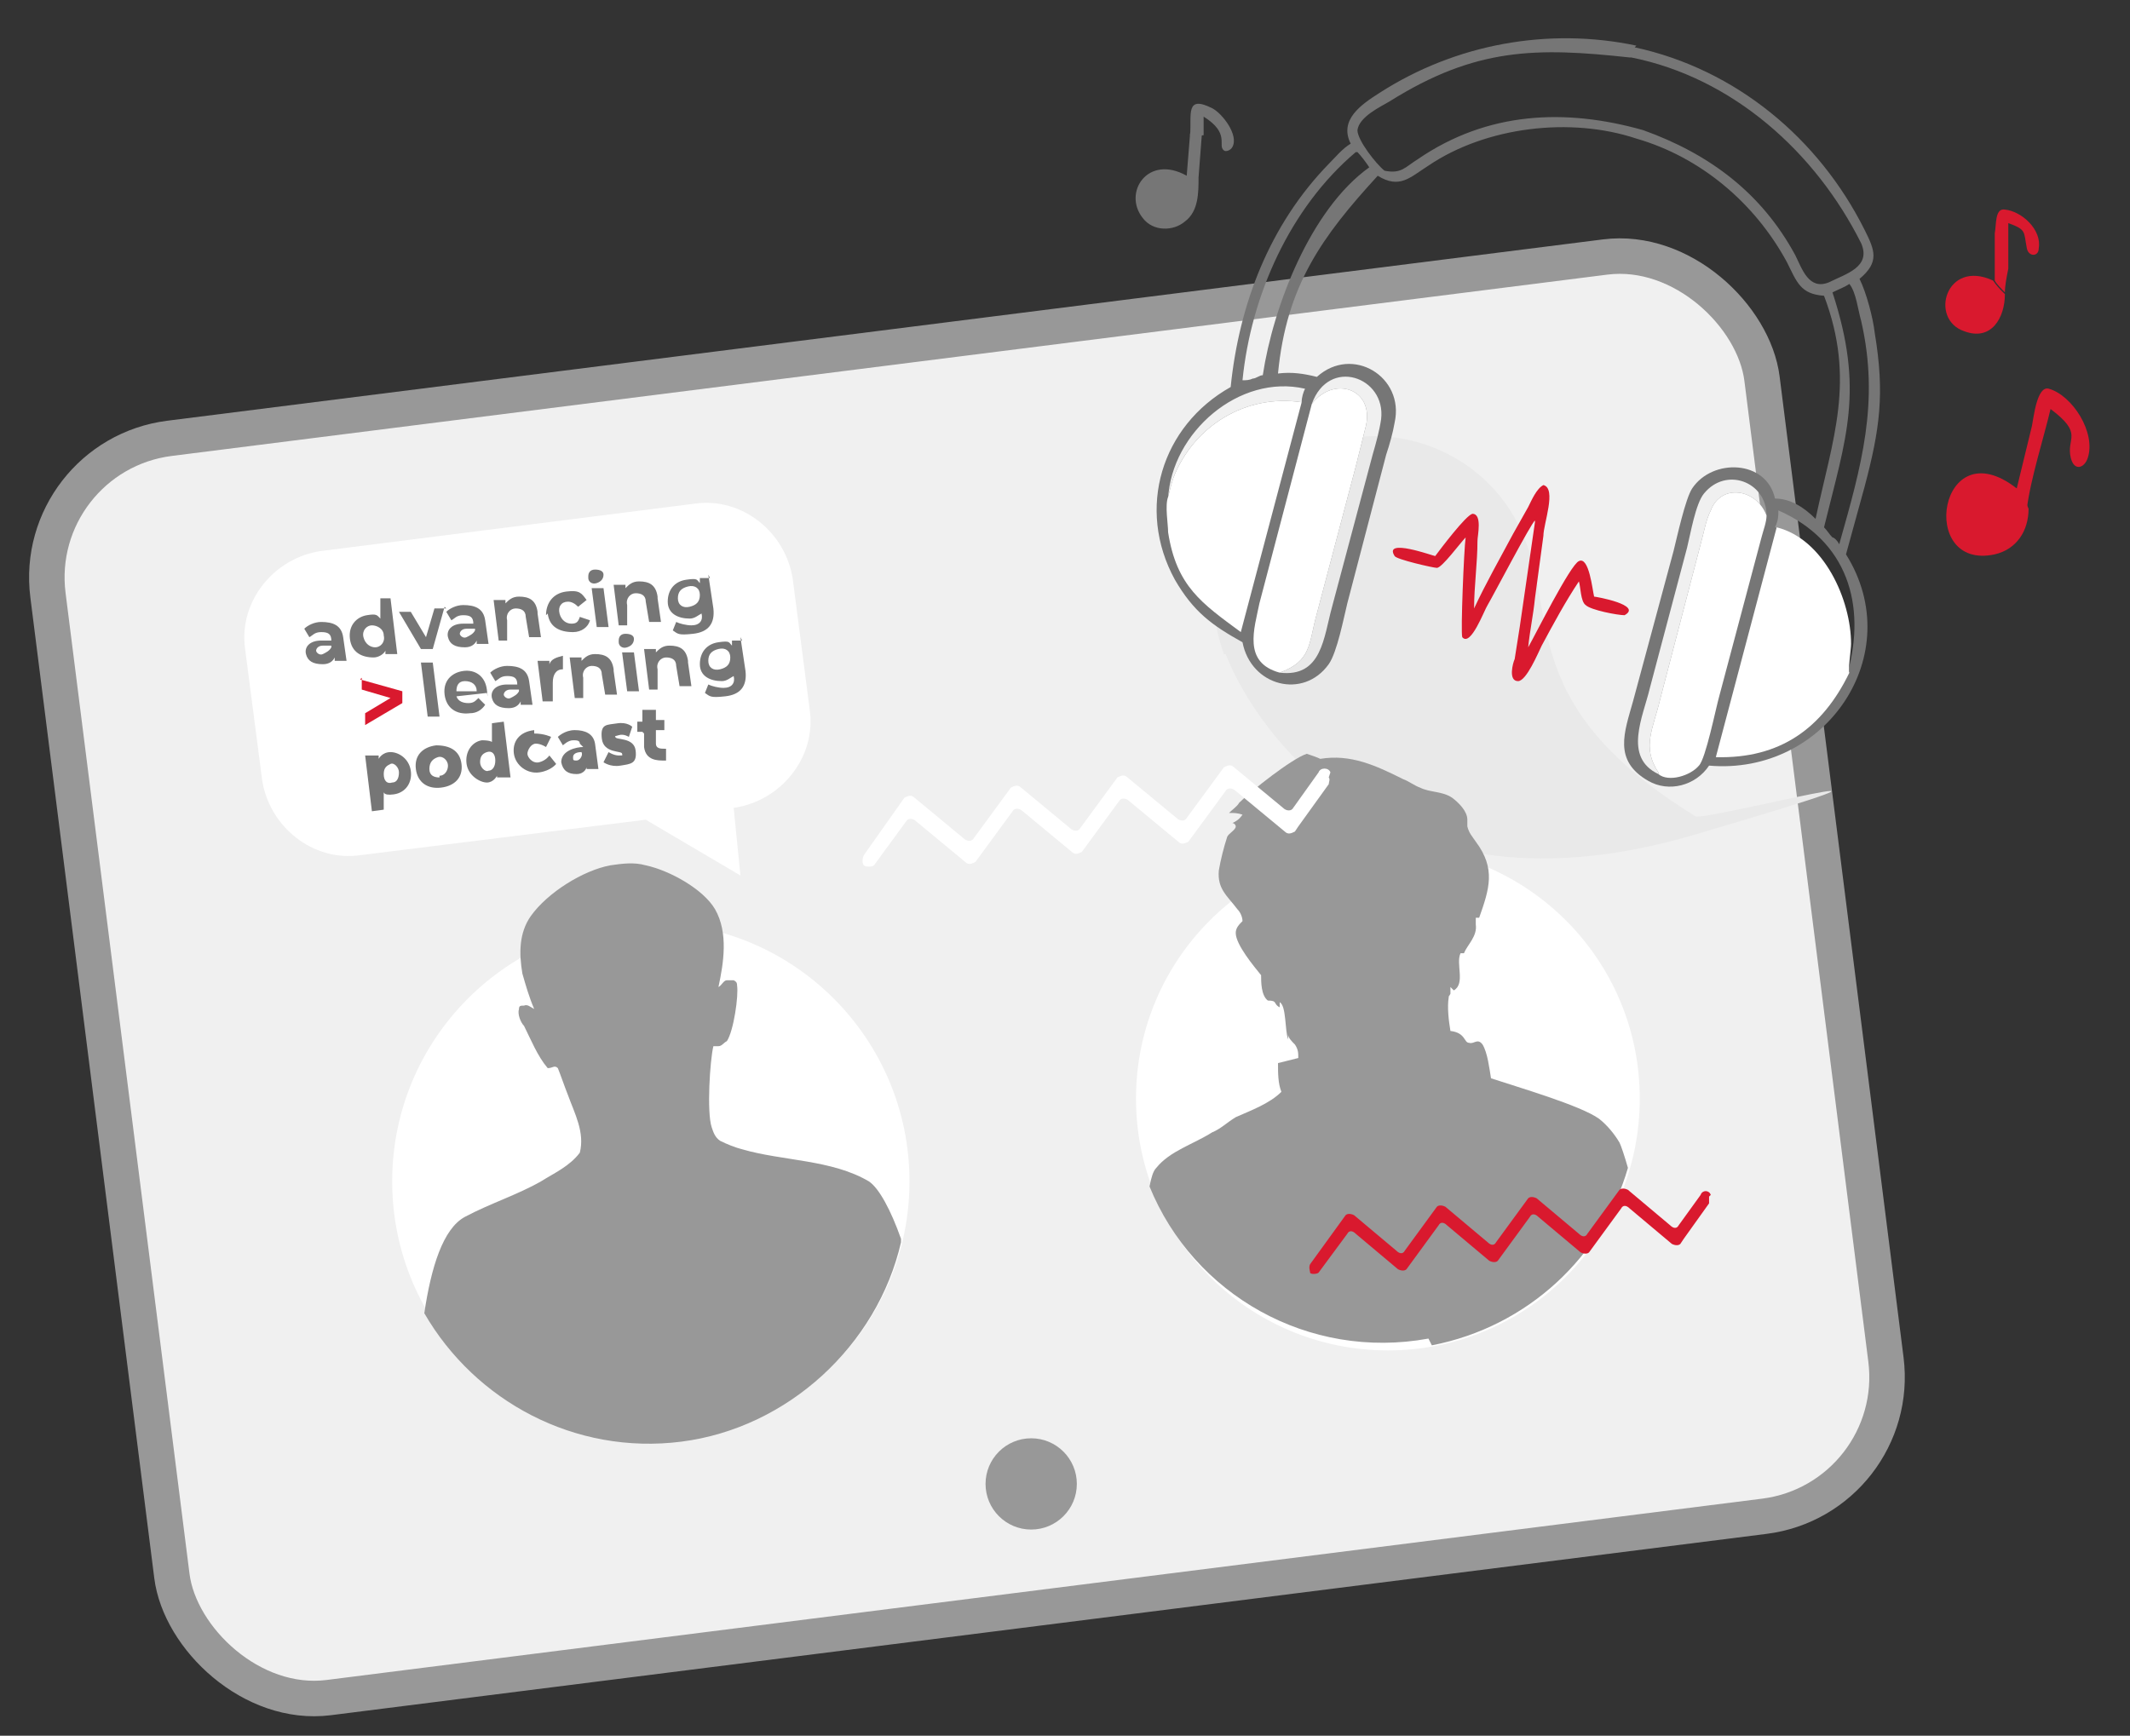 <?xml version="1.0" encoding="UTF-8"?>
<svg id="Warstwa_1" xmlns="http://www.w3.org/2000/svg" version="1.1" viewBox="0 0 126 102.7">
  <rect x="0" y="0" width="126" height="102.7" fill="#333333" stroke="none"/>
  <!-- Generator: Adobe Illustrator 29.0.1, SVG Export Plug-In . SVG Version: 2.1.0 Build 192)  -->
  <defs>
    <style>
      .st0 {
        fill: #767676;
      }

      .st1 {
        fill: #fff;
      }

      .st2 {
        fill: #e9e9e9;
      }

      .st3 {
        fill: #f0f0f0;
        stroke: #989898;
        stroke-width: 2.1px;
      }

      .st4 {
        fill: #d9192e;
      }

      .st5 {
        fill: #989898;
      }
    </style>
  </defs>
  <rect class="st3" x="6.1" y="20.3" width="102.2" height="75.1" rx="8.3" ry="8.3" transform="translate(-6.8 7.6) rotate(-7.2)"/>
  <circle class="st5" cx="61" cy="87.8" r="2.7"/>
  <path class="st2" d="M72.5,38.7c1.9,4.8,9.7,16,27.7,10.7s.6-.8.1-1.1c-10.4-6.4-8.2-11.7-10.1-16.4-1.9-4.9-7.4-7.3-12.3-5.5-4.9,1.9-7.3,7.4-5.5,12.3Z"/>
  <circle class="st1" cx="82.1" cy="65" r="14.9"/>
  <path class="st5" d="M84.7,79.6c5.7-1.1,10.1-5.3,11.6-10.5-.2-.7-.4-1.3-.5-1.5-.3-.5-.7-1-1.2-1.4-1.1-.8-4.9-1.9-6.4-2.4-.1-.6-.2-1.5-.5-2-.3-.4-.5,0-.8-.1-.3,0-.2-.6-1.1-.7-.1-.6-.2-1.4-.1-2,0-.1,0,0,.1-.2,0,.2,0,.3,0,.4h0c0-.3,0-.6,0-.8h0s.2.2.2.2c.7-.4.1-1.6.4-2.2h.2c.2-.5.8-1,.7-1.7,0-.2,0-.3,0-.4,0,0,0,0,.2,0,.6-1.7,1-2.9-.2-4.5-.2-.3-.4-.5-.5-.9,0-.1,0-.3,0-.4,0-.5-.5-1-.9-1.3-.6-.4-1.3-.3-1.9-.6-.3-.1-.7-.4-1-.5-1.6-.8-3.1-1.5-4.9-1.2-.2-.1-.5-.2-.8-.3-.9.3-3.3,2.2-4,2.9h0c-.1.2-.4.4-.6.6.3,0,.5,0,.8.1h0c-.2.3-.4.4-.6.5.1,0,.2.1.2.2,0,.2-.4.4-.5.6-.2.6-.4,1.4-.5,2-.1,1.1.5,1.5,1.1,2.3.2.2.3.5.3.7-.2.2-.4.4-.4.7,0,.7,1.1,2,1.5,2.5,0,.4,0,1.2.4,1.5.6,0,.3.2.7.4,0,0,0-.2,0-.3.4.2.3,1.7.5,2.2h0c0-.1,0-.2,0-.3,0,.2.2.4.4.6.2.3.2.5.2.8-.4.1-.8.2-1.2.3,0,0,0,0,0,0,0,.6,0,1.2.2,1.7-.7.7-1.8,1.1-2.7,1.5-.5.3-.9.7-1.4.9-1.1.7-2.5,1.1-3.3,2.1-.2.2-.3.6-.4,1.1,2.6,6.4,9.4,10.3,16.5,9Z"/>
  <g>
    <circle class="st1" cx="38.5" cy="69.9" r="15.3"/>
    <path class="st5" d="M53.3,73.3c-.6-1.7-1.3-3-1.9-3.4-2.2-1.3-5.1-1.2-7.5-1.9-.4-.1-.9-.3-1.3-.5-.3-.2-.4-.5-.5-.8-.3-.9-.1-4,.1-4.8,0,0,.2,0,.3,0,.2,0,.3-.2.5-.3.4-.6.7-2.7.6-3.3,0-.1,0-.2-.2-.3-.2,0-.3,0-.4,0-.2,0-.3.3-.5.4.3-1.4.6-3.2-.2-4.6-.7-1.2-2.7-2.3-4.1-2.6-.7-.2-1.4-.1-2.1,0-1.6.3-3.7,1.6-4.7,3-.7,1-.7,2.2-.5,3.4.2.7.4,1.4.7,2.1-.2-.1-.4-.3-.6-.2-.2,0-.3,0-.3.2-.1.3.1.8.3,1,.4.8.8,1.8,1.4,2.5.3,0,.4-.2.6,0,.2.5.4,1.1.6,1.6.4,1.1,1,2.2.7,3.4-.6.8-1.5,1.2-2.3,1.7-1.4.8-3,1.3-4.5,2.1-1.3.7-2,3-2.4,5.7,3,5.2,8.9,8.4,15.2,7.6s11.6-5.7,13-11.8Z"/>
  </g>
  <path class="st1" d="M78.7,45.7c-.1-.3-.6-.3-.7,0l-1.5,2.1c-.1.2-.4.2-.6,0l-2.9-2.4c-.2-.2-.4-.1-.6,0l-2.2,3c-.1.2-.4.2-.6,0l-2.9-2.4c-.2-.2-.4-.1-.6,0l-2.2,3c-.1.2-.4.2-.6,0l-2.9-2.4c-.2-.2-.4-.1-.6,0l-2.2,3c-.1.2-.4.2-.6,0l-2.9-2.4c-.2-.2-.4-.1-.6,0l-2.4,3.4c-.1.2-.1.5,0,.6s.5.1.6,0l1.9-2.6c.1-.2.4-.2.6,0l2.9,2.4c.2.2.4.1.6,0l2.2-3c.1-.2.4-.2.6,0l2.9,2.4c.2.2.4.1.6,0l2.2-3c.1-.2.4-.2.6,0l2.9,2.4c.2.2.4.1.6,0l2.2-3c.1-.2.4-.2.6,0l2.9,2.4c.2.2.4.1.6,0l.2-.3s0,0,0,0l1.8-2.5c0-.1.1-.3,0-.4h0Z"/>
  <g>
    <path class="st1" d="M43.4,47.8l.4,4-5.6-3.3-16.9,2.1c-2.8.4-5.4-1.7-5.8-4.5l-1-7.7c-.4-2.8,1.7-5.4,4.5-5.8l22.1-2.8c2.8-.4,5.4,1.7,5.8,4.5l1,7.7c.4,2.8-1.7,5.4-4.5,5.8Z"/>
    <g>
      <g>
        <path class="st0" d="M20.3,37.7l.2,1.4h-.7c0,0,0-.2,0-.2-.1.2-.3.4-.7.4-.6,0-.9-.2-1-.6s.2-.8.9-.8h.6c0-.4-.2-.5-.6-.5s-.5.2-.7.3l-.3-.5c.2-.2.6-.4,1-.4.7,0,1.2.2,1.3.9ZM19.6,38.4v-.2s-.5,0-.5,0c-.3,0-.4.2-.4.3s.2.3.4.2.4-.2.5-.4Z"/>
        <path class="st0" d="M23.1,35.4l.4,3.3h-.7c0,0,0-.2,0-.2-.1.2-.4.4-.7.4-.7,0-1.3-.3-1.4-1.1s.4-1.3,1-1.4.6,0,.8.2v-1.2c-.1,0,.5,0,.5,0ZM22.7,37.6c0-.4-.4-.6-.7-.6s-.6.3-.5.7.4.6.7.6.6-.3.5-.7Z"/>
        <path class="st0" d="M26.3,35.9l-.7,2.5h-.7c0,0-1.3-2.2-1.3-2.2h.7c0,0,.9,1.5.9,1.5l.5-1.7h.7Z"/>
        <path class="st0" d="M28.7,36.7l.2,1.4h-.7c0,0,0-.2,0-.2-.1.2-.3.4-.7.4-.6,0-.9-.2-1-.6s.2-.8.9-.8h.6c0-.4-.2-.5-.6-.5s-.5.2-.7.3l-.3-.5c.2-.2.6-.4,1-.4.7,0,1.2.2,1.3.9ZM28.1,37.4v-.2s-.5,0-.5,0c-.3,0-.4.2-.4.3s.2.3.4.2.4-.2.5-.4Z"/>
        <path class="st0" d="M31.8,36.3l.2,1.4h-.7c0,0-.2-1.2-.2-1.2,0-.4-.3-.5-.6-.5s-.6.3-.5.7v1.2c.1,0-.5,0-.5,0l-.3-2.4h.7c0,0,0,.2,0,.2.2-.2.4-.4.8-.4.6,0,1,.2,1.1.9Z"/>
        <path class="st0" d="M32.3,36.4c0-.7.4-1.3,1.2-1.4s.9.1,1.2.5l-.5.4c-.2-.2-.4-.3-.6-.3-.4,0-.6.3-.5.7s.4.6.7.6.4-.1.5-.4l.6.2c-.1.4-.5.7-1,.7-.8,0-1.4-.3-1.5-1.1Z"/>
        <path class="st0" d="M34.8,34.1c0-.2.1-.4.4-.4s.5.1.5.3-.1.4-.4.5-.5-.1-.5-.3ZM35,34.8h.7c0,0,.3,2.3.3,2.3h-.7c0,0-.3-2.3-.3-2.3Z"/>
        <path class="st0" d="M38.9,35.4l.2,1.4h-.7c0,0-.2-1.2-.2-1.2,0-.4-.3-.5-.6-.5s-.6.3-.5.7v1.2c.1,0-.5,0-.5,0l-.3-2.4h.7c0,0,0,.2,0,.2.2-.2.4-.4.8-.4.6,0,1,.2,1.1.9Z"/>
        <path class="st0" d="M41.9,34l.3,2c.1.9-.3,1.4-1.2,1.5s-.9,0-1.2-.2l.2-.5c.2.1.6.2.9.2.5,0,.7-.3.6-.7h0c-.2.1-.4.3-.7.3-.7,0-1.3-.3-1.3-1s.4-1.2,1.1-1.3.6,0,.8.2v-.3s.6,0,.6,0ZM41.4,35.2c0-.4-.3-.6-.7-.5s-.6.3-.6.7.3.6.7.5.6-.3.6-.7Z"/>
        <path class="st0" d="M24.9,39.2h.7c0,0,.4,3.2.4,3.2h-.7c0,0-.4-3.2-.4-3.2Z"/>
        <path class="st0" d="M28.8,41l-1.8.2c.1.3.4.4.7.4s.4-.1.6-.3l.4.4c-.2.3-.5.5-.9.5-.8.1-1.4-.3-1.5-1.1s.4-1.3,1.1-1.4,1.3.3,1.4,1.1,0,.1,0,.2ZM27,40.9h1.2c0-.4-.3-.6-.7-.6s-.5.3-.5.6Z"/>
        <path class="st0" d="M31.3,40.3l.2,1.4h-.7c0,0,0-.2,0-.2-.1.2-.3.4-.7.4-.6,0-.9-.2-1-.6s.2-.8.9-.8h.6c0-.4-.2-.5-.6-.5s-.5.2-.7.3l-.3-.5c.2-.2.6-.4,1-.4.7,0,1.2.2,1.3.9ZM30.7,41v-.2s-.5,0-.5,0c-.3,0-.4.2-.4.3s.2.3.4.2.4-.2.5-.4Z"/>
        <path class="st0" d="M33.3,39v.6s0,0,0,0c-.4,0-.6.3-.6.8v1.1c.1,0-.6,0-.6,0l-.3-2.4h.7c0,0,0,.2,0,.2.1-.3.4-.4.8-.5Z"/>
        <path class="st0" d="M36.3,39.7l.2,1.4h-.7c0,0-.2-1.2-.2-1.2,0-.4-.3-.5-.6-.5s-.6.3-.5.7v1.2c.1,0-.5,0-.5,0l-.3-2.4h.7c0,0,0,.2,0,.2.2-.2.4-.4.8-.4.6,0,1,.2,1.1.9Z"/>
        <path class="st0" d="M36.6,37.9c0-.2.1-.4.4-.4s.5.1.5.3-.1.4-.4.5-.5-.1-.5-.3ZM36.8,38.6h.7c0,0,.3,2.3.3,2.3h-.7c0,0-.3-2.3-.3-2.3Z"/>
        <path class="st0" d="M40.7,39.2l.2,1.4h-.7c0,0-.2-1.2-.2-1.2,0-.4-.3-.5-.6-.5s-.6.3-.5.7v1.2c.1,0-.5,0-.5,0l-.3-2.4h.7c0,0,0,.2,0,.2.2-.2.4-.4.8-.4.6,0,1,.2,1.1.9Z"/>
        <path class="st0" d="M43.8,37.7l.3,2c.1.9-.3,1.4-1.2,1.5s-.9,0-1.2-.2l.2-.5c.2.1.6.2.9.2.5,0,.7-.3.6-.7h0c-.2.1-.4.3-.7.3-.7,0-1.3-.3-1.3-1s.4-1.2,1.1-1.3.6,0,.8.2v-.3s.6,0,.6,0ZM43.2,38.9c0-.4-.3-.6-.7-.5s-.6.3-.6.7.3.6.7.5.6-.3.6-.7Z"/>
      </g>
      <g>
        <path class="st0" d="M21.7,44.7h.7c0,0,0,0,0,0,0,0,0,.2,0,.2h0s.2-.4.7-.4,1.1.4,1.2,1.1-.3,1.3-1,1.4-.6-.2-.6-.2h0s0,0,0,.2v.9c.1,0-.7.1-.7.1l-.4-3.3ZM23.2,46.3c.3,0,.4-.3.4-.6s-.3-.6-.5-.5-.4.2-.4.6.2.6.5.5Z"/>
        <path class="st0" d="M25.8,44.1c.8,0,1.4.3,1.5,1.1s-.4,1.3-1.2,1.4-1.4-.3-1.5-1.1.4-1.3,1.2-1.4ZM26,45.9c.3,0,.5-.3.5-.6s-.3-.6-.6-.5-.5.3-.5.7.3.5.6.5Z"/>
        <path class="st0" d="M28.5,43.8c.5,0,.6.1.6.1h0s0,0,0-.1v-1c-.1,0,.7-.1.7-.1l.4,3.3h-.8c0,0,0,0,0,0,0,0,0-.1,0-.1h0s-.2.4-.6.4-1.1-.4-1.2-1.1.3-1.3.9-1.4ZM28.9,45.6c.2,0,.4-.2.4-.6s-.2-.6-.5-.5-.4.3-.4.6.3.6.5.5Z"/>
        <path class="st0" d="M31.6,43.4c.6,0,1,.2,1,.2l-.3.6s-.3-.2-.6-.2-.5.4-.5.6.3.6.7.5.6-.4.6-.4l.4.5s-.3.4-1,.5-1.4-.4-1.5-1.1.3-1.3,1.2-1.4Z"/>
        <path class="st0" d="M34.3,44h0s0,0,0,0c0-.2-.2-.2-.4-.2-.3,0-.6.3-.6.3l-.3-.5s.4-.4,1-.4,1.1.2,1.2.8l.2,1.5h-.7c0,0,0,0,0,0,0,0,0-.1,0-.1h0s-.1.4-.6.4-.8-.2-.9-.7c0-.7.9-.9,1.3-.9ZM34.1,45c.2,0,.4-.3.3-.5h0c0,0,0,0,0,0-.3,0-.5.1-.5.3s0,.2.3.2Z"/>
        <path class="st0" d="M36,44.5s.3.2.6.2.2,0,.2-.1c0-.2-1.1,0-1.2-.9s.3-.8.9-.9.9.2.9.2l-.2.6s-.3-.2-.6-.1-.2,0-.2.1c0,.2,1.1,0,1.2.8s-.3.8-.9.9-1-.2-1-.2l.3-.6Z"/>
        <path class="st0" d="M38,43.3h-.3s0-.6,0-.6h.3s0-.7,0-.7h.8c0,0,0,.6,0,.6h.5c0,0,0,.6,0,.6h-.5c0,0,0,.8,0,.8,0,.3.3.3.5.3s.1,0,.1,0v.7c0,0,0,0-.1,0-.4,0-1.1,0-1.2-.8v-.8Z"/>
      </g>
    </g>
    <path class="st4" d="M21.3,40.2l2.5.7v.7c0,0-2.2,1.3-2.2,1.3v-.7c0,0,1.5-.9,1.5-.9l-1.7-.5v-.7Z"/>
  </g>
  <path class="st4" d="M101.2,70.7c-.1-.3-.5-.3-.6,0l-1.3,1.8c-.1.2-.3.2-.5,0l-2.5-2.1c-.2-.1-.4-.1-.5,0l-1.9,2.6c-.1.2-.3.2-.5,0l-2.5-2.1c-.2-.1-.4-.1-.5,0l-1.9,2.6c-.1.2-.3.2-.5,0l-2.5-2.1c-.2-.1-.4-.1-.5,0l-1.9,2.6c-.1.2-.3.2-.5,0l-2.5-2.1c-.2-.1-.4-.1-.5,0l-2.1,2.9c-.1.2,0,.4,0,.5s.4.1.5,0l1.7-2.3c.1-.2.3-.2.5,0l2.5,2.1c.2.1.4.1.5,0l1.9-2.6c.1-.2.3-.2.5,0l2.5,2.1c.2.1.4.1.5,0l1.9-2.6c.1-.2.3-.2.5,0l2.5,2.1c.2.1.4.1.5,0l1.9-2.6c.1-.2.3-.2.5,0l2.5,2.1c.2.1.4.1.5,0l.2-.3s0,0,0,0l1.5-2.1c0-.1,0-.3,0-.4h0Z"/>
  <g>
    <g>
      <path class="st4" d="M118,16.6v-2.8c.1-.5,0-1.5.6-1.4,1,.1,2.2,1.2,2,2.3,0,.5-.6.5-.7,0-.2-1,0-1.1-1.1-1.5v2.7c-.1.5-.2,1-.2,1.4-.2-.2-.5-.5-.6-.7Z"/>
      <path class="st4" d="M118.6,17.4c0,1.4-.8,2.8-2.4,2.2-2.1-.7-1.1-4.3,1.7-3,.2.3.4.5.6.7Z"/>
    </g>
    <g>
      <path class="st4" d="M119.3,28.9l.9-3.7c.1-.5.3-2.4,1-2.2,1.4.4,2.8,2.6,2.3,4.1-.2.6-.8.8-1,0-.3-1.2.8-1.4-1.2-2.9-.4,1.7-1.2,4.2-1.4,5.9h0c-.2-.5-.4-.9-.7-1.2Z"/>
      <path class="st4" d="M120,30.1c0,1.3-.7,2.4-2,2.7-4.6,1-3.3-7.5,1.3-3.9.3.4.5.7.7,1.2h0Z"/>
    </g>
    <g>
      <path class="st0" d="M70.4,8c.1-1.2-.3-2.4,1.3-1.6.6.3,1.6,1.6,1.2,2.3-.1.2-.4.3-.5.2-.4-.3.4-1-1.2-2,0,.4,0,.7,0,1.1-.2,0-.5.2-.7.1h0Z"/>
      <path class="st0" d="M71.1,7.9l-.2,2.6c0,.9,0,2-.8,2.6-.7.6-1.9.6-2.5-.2-1.2-1.5.3-3.8,2.6-2.5l.2-2.5h0c.2,0,.5,0,.7,0Z"/>
    </g>
    <path class="st4" d="M91.3,28.7c.8.2,0,2.3,0,3l-.5,3.7c-.1,1-.3,1.9-.4,2.9.4-.7,2.5-4.9,3-5.1.6-.3.8,1.7.9,2.1.1,0,2.9.5,1.8,1.1-.4,0-2-.3-2.3-.6-.3-.2-.3-1.1-.4-1.4-.8,1.2-1.5,2.5-2.2,3.8-.2.4-.9,2.1-1.4,2.1-.6,0-.3-1.1-.2-1.3l.3-1.9c.3-2.1.6-4.1.9-6.2,0,0,0,0,0-.1-.2.1-2.5,4.5-2.8,5-.2.3-1,2.5-1.5,1.9-.1-.3.1-5.2.2-5.9-.3.3-1.4,1.8-1.7,1.8-.2,0-2.4-.5-2.5-.7-.7-1.1,2.3,0,2.4,0,.3-.4,1.8-2.4,2.2-2.5.6,0,.3,1.3.3,1.6,0,1.3-.2,2.7-.2,4,.7-1.5,1.5-2.9,2.3-4.4l.9-1.6c.2-.4.5-1.1.9-1.3Z"/>
    <path class="st0" d="M96.7,2.8c6,1.3,10.9,5.4,13.6,10.8.6,1.2.9,1.9-.3,2.9.4.8.8,2.3.9,3.2.6,3.6.3,5.7-.6,9.1l-1.1,4c3.7,5.9-1.2,13.1-8.1,12.5-.8,1.2-2.4,1.6-3.6.9-2.1-1.2-1.4-2.9-.9-4.7l2.4-8.9c.2-.8.7-3.1,1.1-3.7,1.2-1.8,4.4-1.7,4.9.6.9,0,1.7.5,2.4,1.2,1-4.7,2.4-8.2.5-13.2-1.4-.1-1.6-.8-2.2-2-1.9-3.5-5.1-6.2-8.9-7.3-3.9-1.3-8.9-.7-12.3,1.6-1.1.7-1.7,1.4-3,.6-3.3,3.6-5.4,6.5-5.9,11.7.8-.1,1.5,0,2.3.2,2.1-1.9,5.2,0,4.6,2.7-.1.6-.3,1.3-.5,1.9l-2.3,8.8c-.2.8-.6,2.9-1.1,3.6-1.5,2.1-4.6,1.3-5.1-1.3-1.8-1-2.9-1.8-4-3.7-2.3-4.2-.8-9.1,3.3-11.4.5-4.9,2.3-9.6,5.8-13.2.4-.4.8-.9,1.3-1.2-.7-1.4.6-2.3,1.7-3,4.5-2.9,10-3.9,15.2-2.8ZM96.4,3.4c-5.5-.6-9.1-.6-14.2,2.6-.5.3-1.8.9-1.9,1.7,0,.6,1.1,2,1.6,2.4,1,.2,1.2-.2,2-.7,4.1-2.8,8.7-3,13.3-1.7,3.9,1.4,7,3.7,9,7.4.4.8.8,2.1,2,1.6,1-.5,2.5-.9,1.9-2.3-2.7-5.4-7.6-9.8-13.6-11ZM80.2,9c-3.9,3.3-6.2,8.5-6.7,13.5.2,0,.4,0,.6-.1.2,0,.4-.2.6-.2.6-4,2.8-9.8,6.3-12.3-.2-.3-.5-.7-.7-.9ZM109.4,16.8c-.3.2-.6.3-1,.5,1.9,5.8.8,8.6-.5,13.9.2.2.3.4.5.6.1,0,.3.2.4.4,1.3-4.6,2.4-8.4,1.3-13.2-.2-.7-.3-1.7-.7-2.2ZM98.1,45.7c-1-1.5-.3-2.6.1-4.3l2.4-9.2c.2-.7.3-1.4.6-2,.6-1.6,2.7-1.3,3.3.3h0c0-2-2.4-2.9-3.7-1.3-.5.6-.8,2.4-1,3.2l-2.2,8.3c-.4,1.7-1.6,4.1.5,5.1ZM77.6,23.9c1.3-1.7,3.7-.9,3.2,1.3-.2.8-.4,1.6-.6,2.4l-2.3,8.7c-.5,1.8-.3,2.8-2.2,3.5,2.5.3,2.6-2.1,3.1-3.9l2.4-9c.2-.7.4-1.4.5-2.1.3-2.5-3.1-3.7-4.1-.9ZM105.2,30.2c0,.3,0,.6-.2,1,2.8.7,4.4,4.3,4.4,6.9,0,.3-.2,1.7-.1,1.7h0c1.1-4,0-7.8-4.1-9.6ZM69.1,29.4c.1-.4.2-.8.3-1.1,1.2-3.1,4.3-5,7.6-4.5,0-.3.1-.6.2-.8-3.9-.9-7.9,2.6-8.1,6.5Z"/>
    <path class="st1" d="M98.1,45.7c-1-1.5-.3-2.6.1-4.3l2.4-9.2c.2-.7.3-1.4.6-2,.6-1.6,2.7-1.3,3.3.3h0c0,.4-.2.9-.3,1.3l-2.5,9.4c-.2.7-.8,3.7-1.2,4.1h0c-.5.6-1.8,1-2.4.5Z"/>
    <path class="st1" d="M77.6,23.9c1.3-1.7,3.7-.9,3.2,1.3-.2.8-.4,1.6-.6,2.4l-2.3,8.7c-.5,1.8-.3,2.8-2.2,3.5-2.2-.6-1.5-2.6-1.2-4.1l3.1-11.8Z"/>
    <path class="st1" d="M77,23.8l-3.6,13.6c-2.3-1.7-3.8-2.7-4.3-5.9,0-.5-.2-1.6,0-2.1.1-.4.2-.8.3-1.1,1.2-3.1,4.3-5,7.6-4.5Z"/>
    <path class="st1" d="M105.1,31.2c2.8.7,4.4,4.3,4.4,6.9,0,.3-.2,1.7-.1,1.7h0c-1.6,3.3-4.1,5.1-7.9,5l3.6-13.6Z"/>
  </g>
</svg>